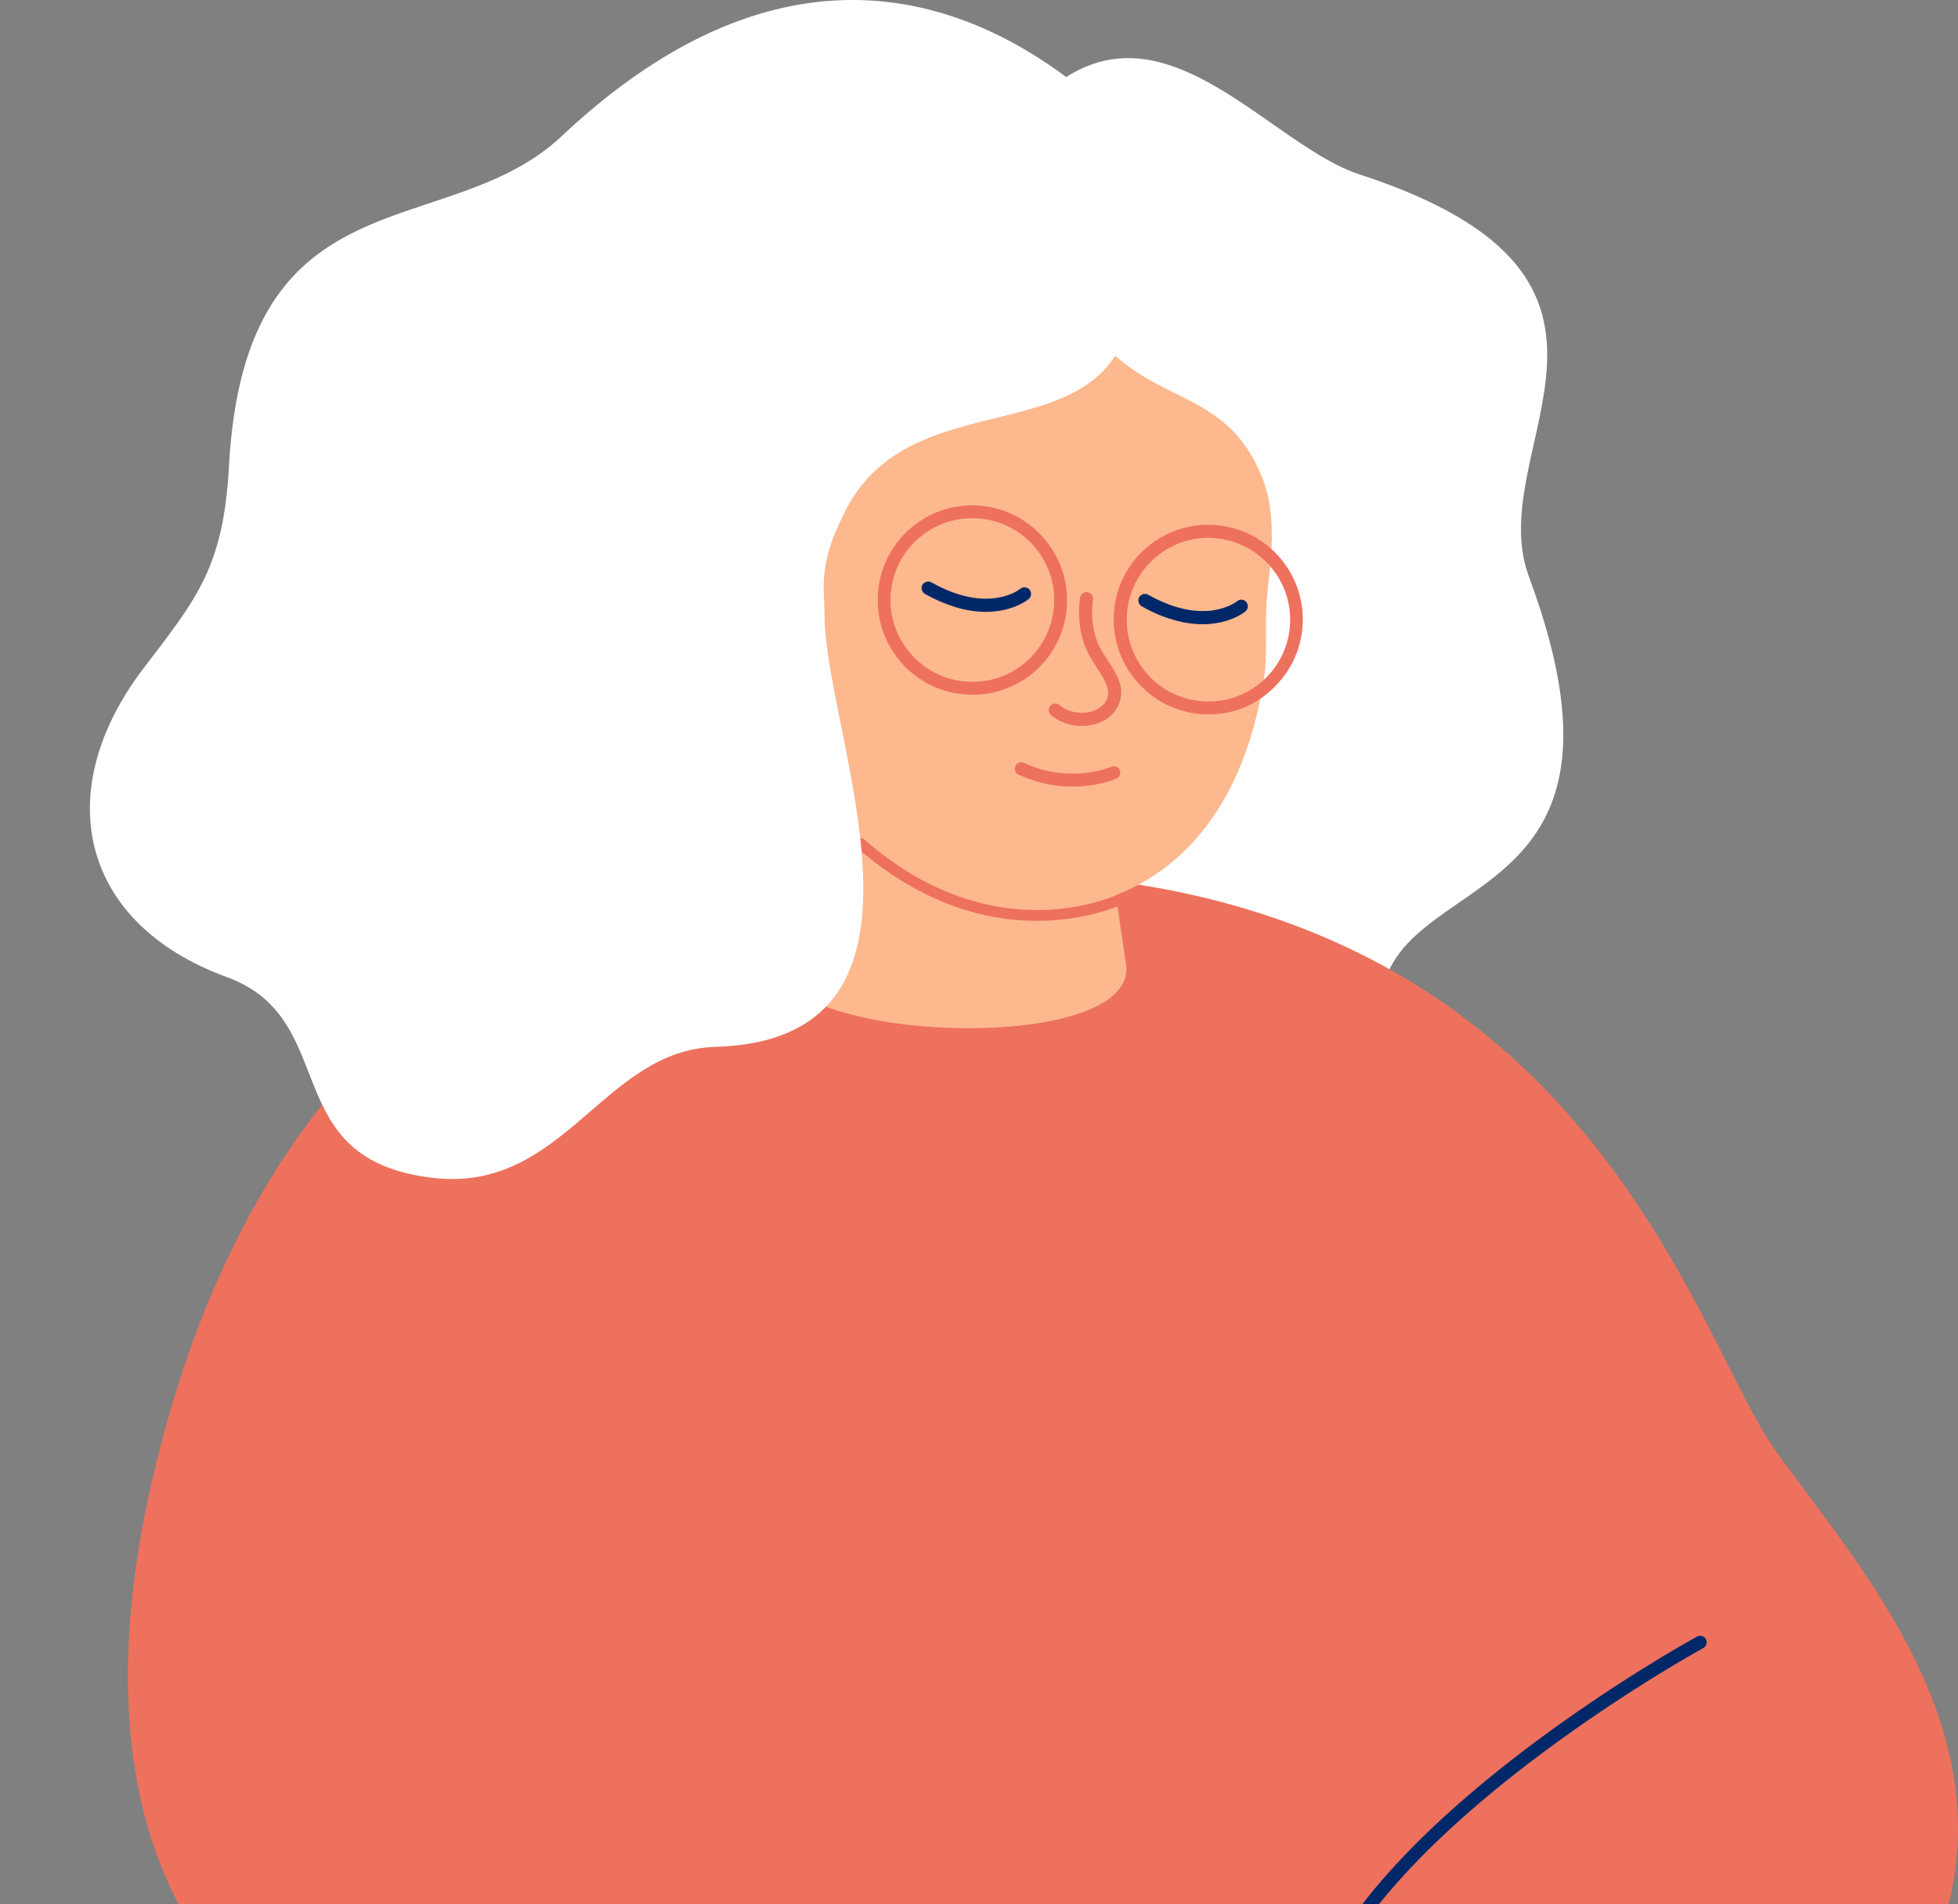 <svg xmlns="http://www.w3.org/2000/svg" fill="none" class="body" viewBox="0 0 725 705"><rect x="0" y="0" width="725" height="705" fill="#808080" stroke="none"/><g clip-path="url(#a)"><path fill="#ED715D" d="M618.518 1149H0c15.759-219.322 104.189-367.851 131.379-399.16 6.777-35.886 354.698-69.401 416.428 9.565 24.496 31.226 74.794 296.895 70.711 389.595z"/><path fill="#fff" d="M201.52 351.5c19.514 62.371 328.977 208.448 309.952 27.466-6.369-60.491 104.026-32.535 54.626-165.533-17.8-47.903 56.503-110.028-62.709-148.857-43.684-14.223-97.167-104.715-153.181 29.265C327.836 147.137 201.52 351.5 201.52 351.5z"/><path fill="#ED715D" d="M657.303 536.895c-30.62-42.915-70.058-205.424-279.578-213.598 0 0 5.552 16.921-8.166 14.959-281.7-39.483-216.379 412.81-216.379 412.81 165.837 77.086 290.847 178.285 372.908 134.879 16.33-32.698 45.48-209.757-5.471-81.745 61.239 16.349 157.834-16.348 185.433-62.452 51.849-86.568-15.596-158.258-48.747-204.853z"/><path fill="#ED715D" d="M169.429 782.455C59.199 751.147 31.6 661.719 55.116 553.571c29.966-137.577 117.008-254.798 317.302-237.06 198.497 17.657 60.259 540.823-202.989 465.944z"/><path fill="#FDB88E" d="M310.769 229.537l-24.578 124.988c0 32.043 134.564 36.621 130.808 2.942l-9.798-66.458-96.432-61.472z"/><path fill="#FDB88E" d="M286.108 215.721c-3.184 72.017 49.4 125.968 101.74 121.554 44.745-3.842 72.262-35.477 80.101-85.668.735-4.415.816-8.747.816-13.08v-10.054c.082-5.559.735-11.363 1.47-18.066 2.123-20.844-1.061-30.164-4.736-37.766-17.555-36.131-51.686-17.493-75.61-75.532-15.514-37.439-101.086 57.467-103.781 118.612z"/><path fill="#002869" d="M434.308 229.455c16.902 4.987 26.456-2.697 26.864-3.106 1.062-.899 1.143-2.371.327-3.433-.898-1.063-2.368-1.145-3.43-.327-.49.409-12.002 9.401-32.906-2.371-1.143-.654-2.612-.245-3.347.9-.654 1.144-.245 2.615.898 3.351 4.164 2.37 8.083 4.005 11.594 4.986zm-80.263-4.578c16.902 4.987 26.455-2.697 26.863-3.106 1.062-.899 1.143-2.371.327-3.433-.898-1.063-2.368-1.145-3.429-.327-.49.408-12.003 9.4-32.907-2.371-1.143-.654-2.612-.245-3.347.899-.653 1.145-.245 2.616.898 3.352 4.246 2.371 8.084 3.924 11.595 4.986z"/><path fill="#ED715D" d="M397.402 268.529c2.776.491 5.716.327 8.41-.49 4.573-1.39 7.839-4.578 8.982-8.829 1.47-5.395-1.633-10.136-4.573-14.632-1.469-2.289-3.021-4.578-3.919-6.949-3.103-8.092-1.551-15.776-1.551-15.858.082-1.308-.98-2.452-2.287-2.534-1.306-.082-2.449.981-2.53 2.289 0 .572-1.634 8.828 1.877 17.902 1.062 2.779 2.776 5.395 4.328 7.848 2.613 4.005 4.818 7.438 4.001 10.708-.898 3.433-4.001 4.904-5.716 5.395-4.082 1.226-9.063.327-12.084-2.289-.98-.899-2.531-.736-3.43.245-.898.981-.735 2.535.245 3.434 2.287 1.962 5.226 3.188 8.247 3.76z"/><path fill="#EE715D" d="M383.929 340.955c-18.209 0-41.97-5.64-66.547-27.057-.817-.736-.898-2.044-.163-2.861.734-.817 2.041-.981 2.857-.164 49.318 43.08 94.962 19.864 95.452 19.619a2.117 2.117 0 012.777.817c.489.981.163 2.207-.817 2.78-.327.081-13.636 6.866-33.559 6.866z"/><path fill="#fff" d="M439.047 74.467S342.044-75.617 208.052 50.352C165.348 90.57 90.717 62.287 84.757 172.887c-2.042 37.44-12.167 49.047-31.6 74.551-34.539 45.287-23.924 94.334 30.865 114.361 43.03 15.695 17.718 67.93 76.835 74.388 48.093 5.231 62.464-47.33 103.944-48.557 91.532-2.697 40.989-114.36 40.499-159.402 0-3.269-.163-6.621-.327-9.972-.081-11.199 3.348-19.946 8.247-29.51 26.946-52.317 106.475-14.796 106.965-86.323l18.862-27.956z"/><path fill="#EE715D" d="M447.537 264.521c-1.062 0-2.123-.082-3.266-.163-9.309-.818-17.719-5.314-23.761-12.508-5.961-7.193-8.819-16.267-8.002-25.667 1.715-19.292 18.78-33.515 38.05-31.717 19.27 1.717 33.478 18.883 31.681 38.093-.816 9.319-5.307 17.738-12.493 23.787-6.205 5.395-14.044 8.175-22.209 8.175zm-.082-65.396c-15.432 0-28.66 11.853-30.13 27.548-.734 8.093 1.715 15.94 6.859 22.153 5.144 6.213 12.493 10.054 20.495 10.79 8.084.736 15.922-1.716 22.128-6.866 6.205-5.15 10.043-12.507 10.778-20.518 1.551-16.676-10.778-31.39-27.435-32.943-.898-.082-1.797-.164-2.695-.164zm-87.368 58.121c-1.062 0-2.123-.082-3.266-.163-19.27-1.717-33.478-18.883-31.681-38.093 1.714-19.292 18.861-33.516 38.05-31.717 9.308.817 17.718 5.313 23.76 12.507 5.961 7.193 8.819 16.267 8.002 25.667-.816 9.319-5.307 17.739-12.493 23.788-6.369 5.15-14.207 8.011-22.372 8.011zm-30.212-37.848c-1.551 16.676 10.778 31.39 27.436 32.943 8.083.736 15.922-1.716 22.127-6.866 6.206-5.15 10.043-12.507 10.778-20.518.735-8.093-1.714-15.94-6.858-22.153-5.144-6.213-12.493-10.054-20.495-10.79-16.739-1.553-31.518 10.709-32.988 27.384zm67.282 71.854c-5.797 0-12.656-1.062-20.005-4.414-1.225-.572-1.714-1.962-1.143-3.188.572-1.226 1.96-1.717 3.184-1.145 17.066 7.93 32.172 1.472 32.335 1.39 1.225-.49 2.613 0 3.103 1.226.49 1.227 0 2.616-1.225 3.107-.326.245-6.859 3.024-16.249 3.024z"/><path fill="#002869" d="M498.897 719.432c-.408 0-.898-.163-1.306-.409-1.062-.735-1.388-2.207-.735-3.27 37.968-58.447 130.562-109.292 131.542-109.782 1.143-.654 2.613-.164 3.266.981.653 1.144.163 2.616-.98 3.269-.898.491-92.43 50.764-129.827 108.23a2.435 2.435 0 01-1.96.981z"/></g><defs><clipPath id="a"><path fill="#fff" d="M0 0h725v705H0z"/></clipPath></defs></svg>
